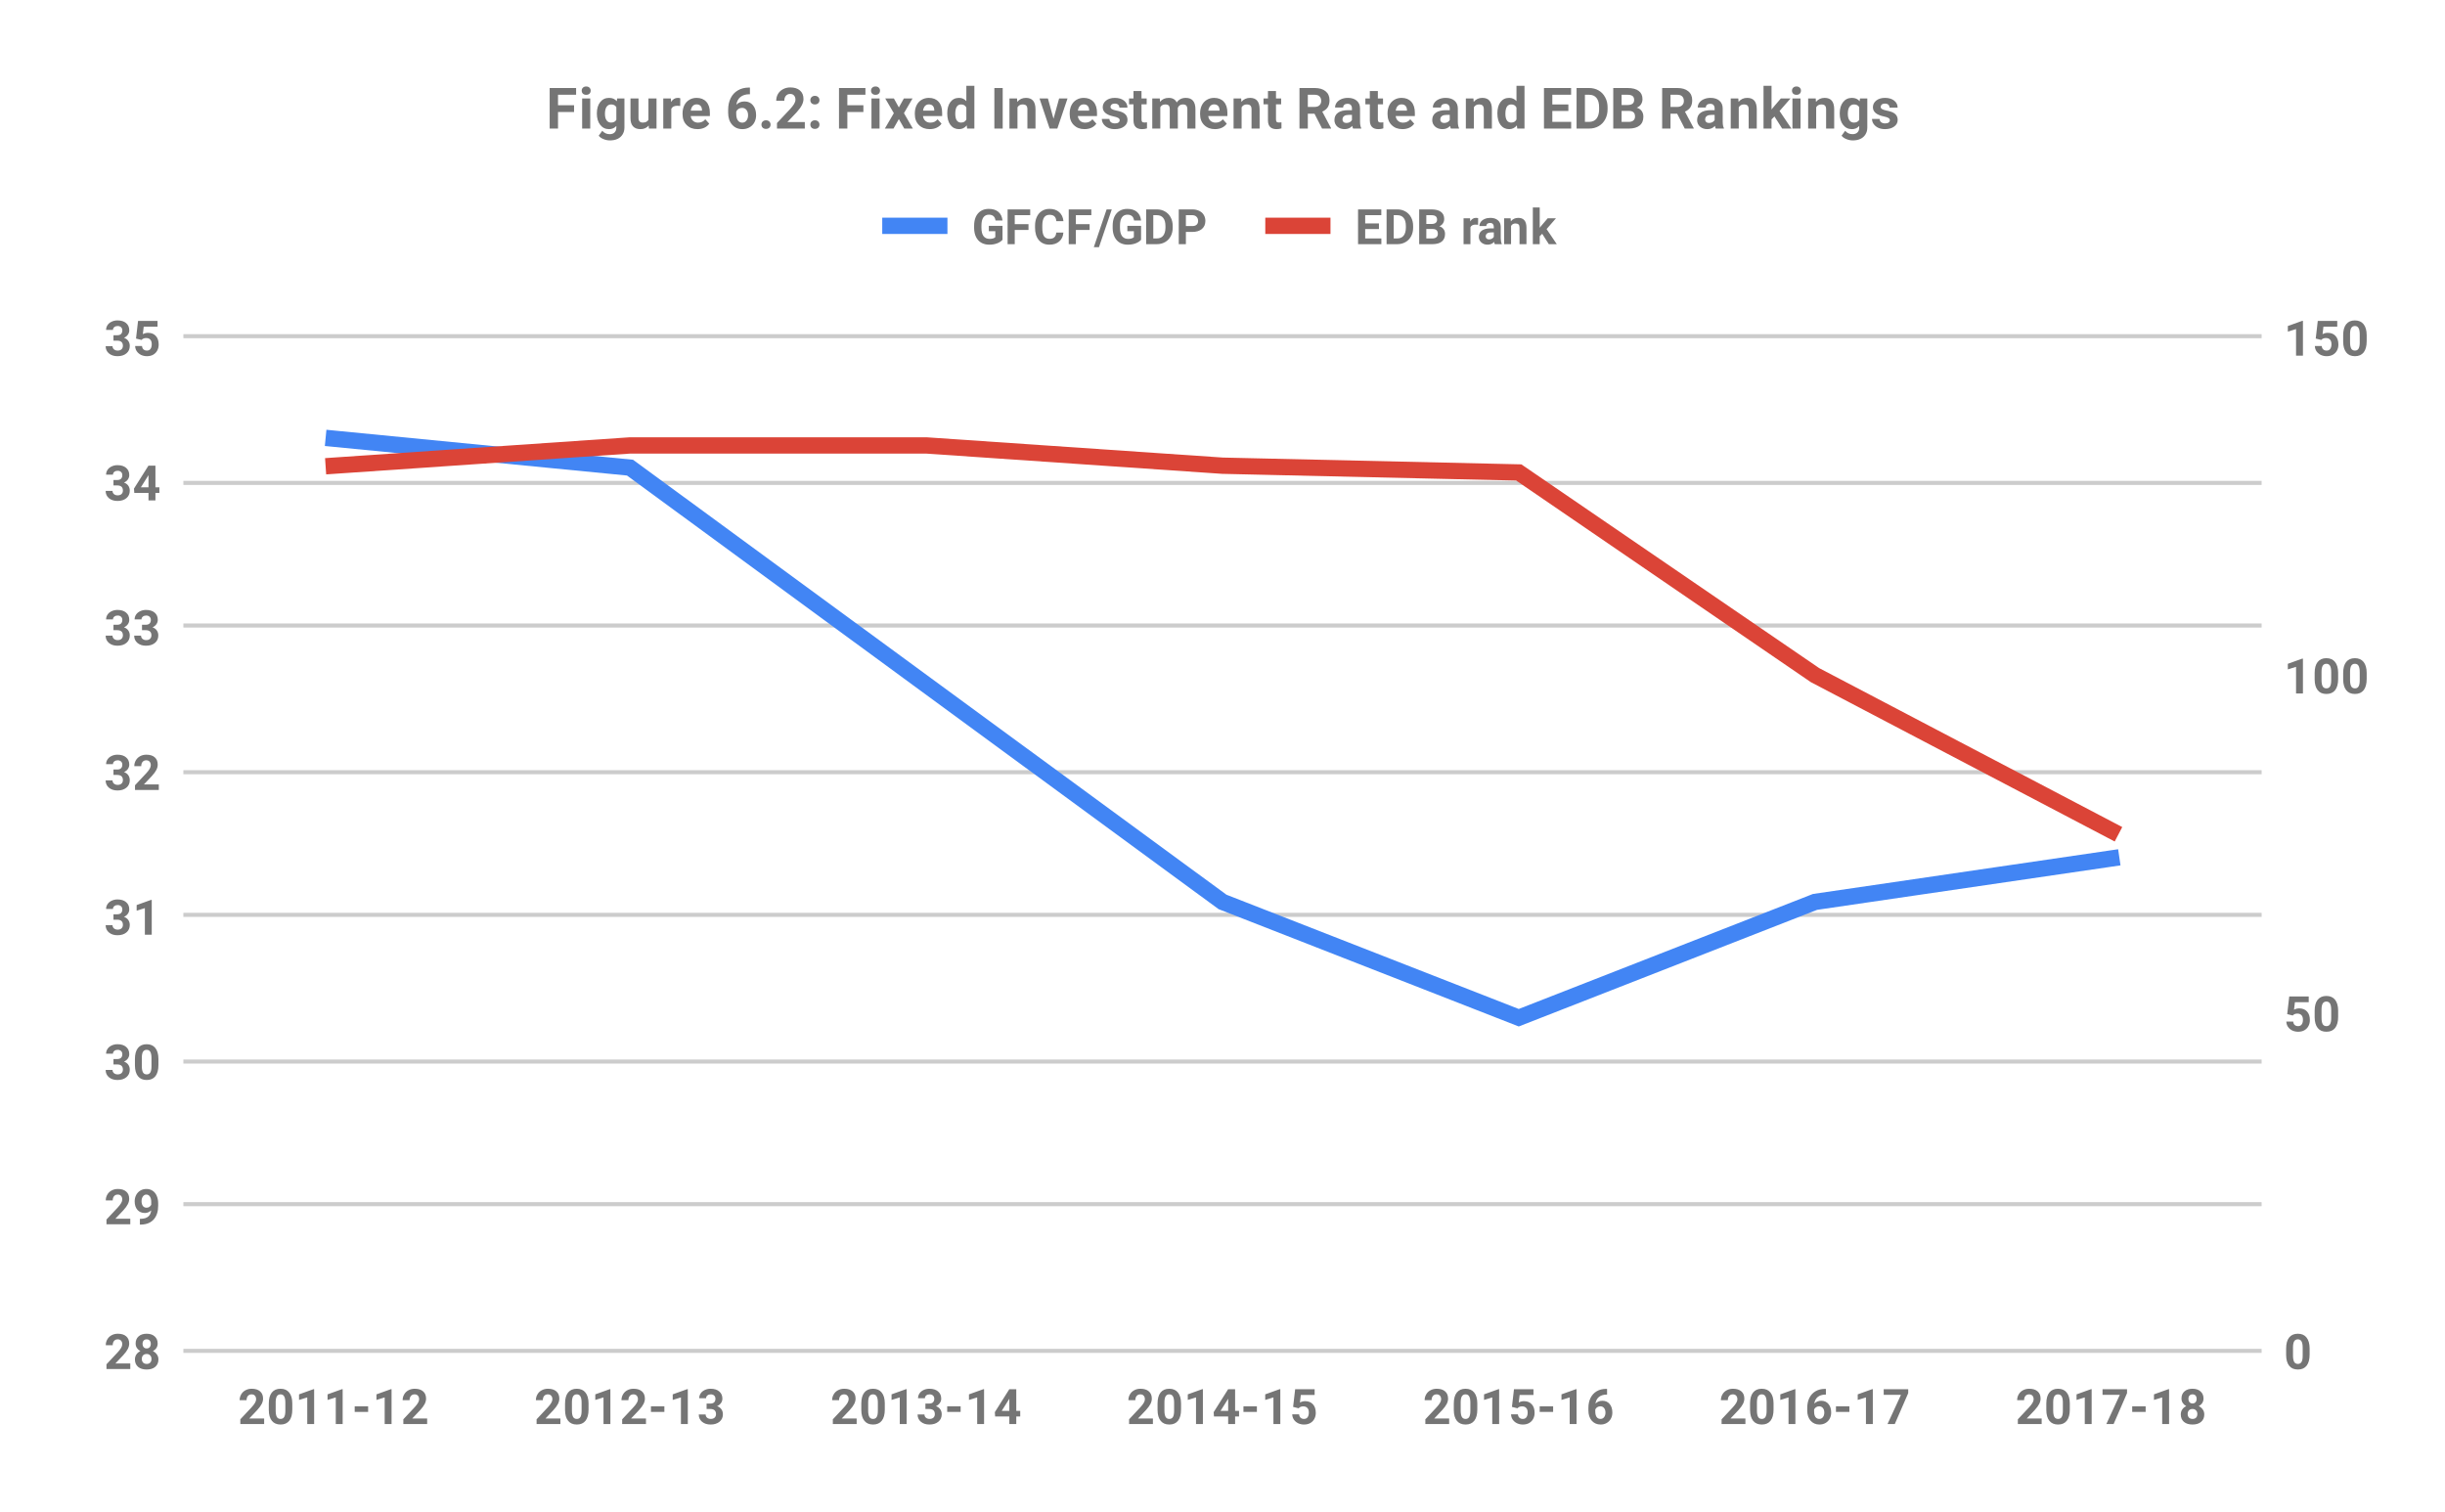 <svg version="1.1" viewBox="0.0 0.0 600.0 371.0" fill="none" stroke="none" stroke-linecap="square" stroke-miterlimit="10" width="600" height="371" xmlns:xlink="http://www.w3.org/1999/xlink" xmlns="http://www.w3.org/2000/svg"><path fill="#ffffff" d="M0 0L600.0 0L600.0 371.0L0 371.0L0 0Z" fill-rule="nonzero"/><path stroke="#cccccc" stroke-width="1.0" stroke-linecap="butt" d="M45.5 331.5L554.5 331.5" fill-rule="nonzero"/><path stroke="#cccccc" stroke-width="1.0" stroke-linecap="butt" d="M45.5 295.5L554.5 295.5" fill-rule="nonzero"/><path stroke="#cccccc" stroke-width="1.0" stroke-linecap="butt" d="M45.5 260.5L554.5 260.5" fill-rule="nonzero"/><path stroke="#cccccc" stroke-width="1.0" stroke-linecap="butt" d="M45.5 224.5L554.5 224.5" fill-rule="nonzero"/><path stroke="#cccccc" stroke-width="1.0" stroke-linecap="butt" d="M45.5 189.5L554.5 189.5" fill-rule="nonzero"/><path stroke="#cccccc" stroke-width="1.0" stroke-linecap="butt" d="M45.5 153.5L554.5 153.5" fill-rule="nonzero"/><path stroke="#cccccc" stroke-width="1.0" stroke-linecap="butt" d="M45.5 118.5L554.5 118.5" fill-rule="nonzero"/><path stroke="#cccccc" stroke-width="1.0" stroke-linecap="butt" d="M45.5 82.5L554.5 82.5" fill-rule="nonzero"/><clipPath id="id_0"><path d="M45.55 82.783L554.45 82.783L554.45 331.45L45.55 331.45L45.55 82.783Z" clip-rule="nonzero"/></clipPath><path stroke="#4285f4" stroke-width="4.0" stroke-linecap="butt" clip-path="url(#id_0)" d="M81.9 107.65L154.6 114.755L227.3 168.04L300.0 221.326L372.7 249.745L445.4 221.326L518.1 210.669" fill-rule="nonzero"/><path stroke="#db4437" stroke-width="4.0" stroke-linecap="butt" clip-path="url(#id_0)" d="M81.9 114.281L154.6 109.308L227.3 109.308L300.0 114.281L372.7 115.939L445.4 165.672L518.1 203.801" fill-rule="nonzero"/><path fill="#000000" fill-opacity="0.0" clip-path="url(#id_0)" d="M84.9 107.65C84.9 109.307 83.557 110.65 81.9 110.65C80.243 110.65 78.9 109.307 78.9 107.65C78.9 105.993 80.243 104.65 81.9 104.65C83.557 104.65 84.9 105.993 84.9 107.65Z" fill-rule="nonzero"/><path fill="#000000" fill-opacity="0.0" clip-path="url(#id_0)" d="M157.6 114.755C157.6 116.412 156.257 117.755 154.6 117.755C152.943 117.755 151.6 116.412 151.6 114.755C151.6 113.098 152.943 111.755 154.6 111.755C156.257 111.755 157.6 113.098 157.6 114.755Z" fill-rule="nonzero"/><path fill="#000000" fill-opacity="0.0" clip-path="url(#id_0)" d="M230.3 168.04C230.3 169.697 228.957 171.04 227.3 171.04C225.643 171.04 224.3 169.697 224.3 168.04C224.3 166.384 225.643 165.04 227.3 165.04C228.957 165.04 230.3 166.384 230.3 168.04Z" fill-rule="nonzero"/><path fill="#000000" fill-opacity="0.0" clip-path="url(#id_0)" d="M303.0 221.326C303.0 222.983 301.657 224.326 300.0 224.326C298.343 224.326 297.0 222.983 297.0 221.326C297.0 219.669 298.343 218.326 300.0 218.326C301.657 218.326 303.0 219.669 303.0 221.326Z" fill-rule="nonzero"/><path fill="#000000" fill-opacity="0.0" clip-path="url(#id_0)" d="M375.7 249.745C375.7 251.402 374.357 252.745 372.7 252.745C371.043 252.745 369.7 251.402 369.7 249.745C369.7 248.088 371.043 246.745 372.7 246.745C374.357 246.745 375.7 248.088 375.7 249.745Z" fill-rule="nonzero"/><path fill="#000000" fill-opacity="0.0" clip-path="url(#id_0)" d="M448.4 221.326C448.4 222.983 447.057 224.326 445.4 224.326C443.743 224.326 442.4 222.983 442.4 221.326C442.4 219.669 443.743 218.326 445.4 218.326C447.057 218.326 448.4 219.669 448.4 221.326Z" fill-rule="nonzero"/><path fill="#000000" fill-opacity="0.0" clip-path="url(#id_0)" d="M521.1 210.669C521.1 212.326 519.757 213.669 518.1 213.669C516.443 213.669 515.1 212.326 515.1 210.669C515.1 209.012 516.443 207.669 518.1 207.669C519.757 207.669 521.1 209.012 521.1 210.669Z" fill-rule="nonzero"/><path fill="#000000" fill-opacity="0.0" clip-path="url(#id_0)" d="M84.9 114.281C84.9 115.938 83.557 117.281 81.9 117.281C80.243 117.281 78.9 115.938 78.9 114.281C78.9 112.624 80.243 111.281 81.9 111.281C83.557 111.281 84.9 112.624 84.9 114.281Z" fill-rule="nonzero"/><path fill="#000000" fill-opacity="0.0" clip-path="url(#id_0)" d="M157.6 109.308C157.6 110.965 156.257 112.308 154.6 112.308C152.943 112.308 151.6 110.965 151.6 109.308C151.6 107.651 152.943 106.308 154.6 106.308C156.257 106.308 157.6 107.651 157.6 109.308Z" fill-rule="nonzero"/><path fill="#000000" fill-opacity="0.0" clip-path="url(#id_0)" d="M230.3 109.308C230.3 110.965 228.957 112.308 227.3 112.308C225.643 112.308 224.3 110.965 224.3 109.308C224.3 107.651 225.643 106.308 227.3 106.308C228.957 106.308 230.3 107.651 230.3 109.308Z" fill-rule="nonzero"/><path fill="#000000" fill-opacity="0.0" clip-path="url(#id_0)" d="M303.0 114.281C303.0 115.938 301.657 117.281 300.0 117.281C298.343 117.281 297.0 115.938 297.0 114.281C297.0 112.624 298.343 111.281 300.0 111.281C301.657 111.281 303.0 112.624 303.0 114.281Z" fill-rule="nonzero"/><path fill="#000000" fill-opacity="0.0" clip-path="url(#id_0)" d="M375.7 115.939C375.7 117.596 374.357 118.939 372.7 118.939C371.043 118.939 369.7 117.596 369.7 115.939C369.7 114.282 371.043 112.939 372.7 112.939C374.357 112.939 375.7 114.282 375.7 115.939Z" fill-rule="nonzero"/><path fill="#000000" fill-opacity="0.0" clip-path="url(#id_0)" d="M448.4 165.672C448.4 167.329 447.057 168.672 445.4 168.672C443.743 168.672 442.4 167.329 442.4 165.672C442.4 164.015 443.743 162.672 445.4 162.672C447.057 162.672 448.4 164.015 448.4 165.672Z" fill-rule="nonzero"/><path fill="#000000" fill-opacity="0.0" clip-path="url(#id_0)" d="M521.1 203.801C521.1 205.458 519.757 206.801 518.1 206.801C516.443 206.801 515.1 205.458 515.1 203.801C515.1 202.144 516.443 200.801 518.1 200.801C519.757 200.801 521.1 202.144 521.1 203.801Z" fill-rule="nonzero"/><path fill="#757575" d="M31.972 335.95L26.128 335.95L26.128 334.794L28.894 331.841Q29.456 331.231 29.722 330.762Q30.003 330.294 30.003 329.887Q30.003 329.309 29.706 328.997Q29.425 328.669 28.894 328.669Q28.316 328.669 27.988 329.059Q27.659 329.45 27.659 330.106L25.956 330.106Q25.956 329.325 26.331 328.684Q26.706 328.028 27.378 327.669Q28.066 327.294 28.925 327.294Q30.238 327.294 30.972 327.934Q31.706 328.559 31.706 329.716Q31.706 330.356 31.378 331.012Q31.05 331.669 30.253 332.544L28.316 334.591L31.972 334.591L31.972 335.95ZM38.691 329.684Q38.691 330.309 38.378 330.794Q38.066 331.262 37.519 331.559Q38.144 331.856 38.503 332.387Q38.878 332.903 38.878 333.606Q38.878 334.747 38.097 335.419Q37.331 336.075 35.987 336.075Q34.659 336.075 33.878 335.419Q33.112 334.747 33.112 333.606Q33.112 332.903 33.472 332.372Q33.831 331.841 34.456 331.559Q33.909 331.262 33.597 330.794Q33.284 330.309 33.284 329.684Q33.284 328.591 34.003 327.95Q34.737 327.294 35.987 327.294Q37.237 327.294 37.956 327.95Q38.691 328.591 38.691 329.684ZM37.175 333.481Q37.175 332.934 36.847 332.606Q36.534 332.262 35.987 332.262Q35.441 332.262 35.112 332.591Q34.8 332.919 34.8 333.481Q34.8 334.028 35.112 334.372Q35.441 334.7 36.003 334.7Q36.55 334.7 36.862 334.387Q37.175 334.059 37.175 333.481ZM37.003 329.762Q37.003 329.262 36.737 328.966Q36.472 328.669 35.987 328.669Q35.519 328.669 35.253 328.966Q34.987 329.247 34.987 329.762Q34.987 330.278 35.253 330.591Q35.519 330.903 35.987 330.903Q36.472 330.903 36.737 330.591Q37.003 330.278 37.003 329.762Z" fill-rule="nonzero"/><path fill="#757575" d="M31.972 300.426L26.128 300.426L26.128 299.27L28.894 296.317Q29.456 295.707 29.722 295.239Q30.003 294.77 30.003 294.364Q30.003 293.786 29.706 293.473Q29.425 293.145 28.894 293.145Q28.316 293.145 27.988 293.536Q27.659 293.926 27.659 294.582L25.956 294.582Q25.956 293.801 26.331 293.161Q26.706 292.504 27.378 292.145Q28.066 291.77 28.925 291.77Q30.238 291.77 30.972 292.411Q31.706 293.036 31.706 294.192Q31.706 294.832 31.378 295.489Q31.05 296.145 30.253 297.02L28.316 299.067L31.972 299.067L31.972 300.426ZM37.097 297.02Q36.425 297.661 35.55 297.661Q34.409 297.661 33.722 296.895Q33.05 296.114 33.05 294.801Q33.05 293.957 33.409 293.254Q33.784 292.551 34.441 292.161Q35.097 291.77 35.925 291.77Q36.769 291.77 37.425 292.192Q38.081 292.614 38.441 293.411Q38.8 294.207 38.816 295.223L38.816 295.848Q38.816 297.989 37.753 299.207Q36.691 300.426 34.737 300.504L34.331 300.504L34.331 299.098L34.706 299.082Q36.909 298.989 37.097 297.02ZM35.956 296.364Q36.378 296.364 36.659 296.161Q36.956 295.942 37.112 295.645L37.112 294.957Q37.112 294.098 36.784 293.629Q36.456 293.145 35.909 293.145Q35.394 293.145 35.066 293.614Q34.737 294.067 34.737 294.77Q34.737 295.473 35.05 295.926Q35.378 296.364 35.956 296.364Z" fill-rule="nonzero"/><path fill="#757575" d="M27.847 259.887L28.753 259.887Q29.394 259.887 29.706 259.574Q30.019 259.246 30.019 258.715Q30.019 258.199 29.706 257.918Q29.409 257.621 28.863 257.621Q28.378 257.621 28.05 257.887Q27.722 258.152 27.722 258.574L26.034 258.574Q26.034 257.918 26.394 257.387Q26.753 256.856 27.394 256.559Q28.05 256.246 28.831 256.246Q30.175 256.246 30.941 256.902Q31.722 257.543 31.722 258.684Q31.722 259.277 31.363 259.777Q31.003 260.262 30.425 260.512Q31.144 260.777 31.488 261.293Q31.847 261.809 31.847 262.512Q31.847 263.652 31.019 264.34Q30.191 265.027 28.831 265.027Q27.55 265.027 26.738 264.356Q25.925 263.668 25.925 262.559L27.613 262.559Q27.613 263.043 27.972 263.356Q28.347 263.652 28.863 263.652Q29.472 263.652 29.816 263.34Q30.159 263.012 30.159 262.481Q30.159 261.215 28.753 261.215L27.847 261.215L27.847 259.887ZM38.878 261.371Q38.878 263.137 38.144 264.09Q37.409 265.027 36.003 265.027Q34.597 265.027 33.862 264.106Q33.128 263.184 33.112 261.465L33.112 259.887Q33.112 258.106 33.847 257.184Q34.597 256.246 35.987 256.246Q37.378 256.246 38.112 257.168Q38.862 258.09 38.878 259.809L38.878 261.371ZM37.175 259.652Q37.175 258.59 36.878 258.106Q36.597 257.621 35.987 257.621Q35.394 257.621 35.097 258.09Q34.816 258.543 34.8 259.527L34.8 261.59Q34.8 262.637 35.081 263.152Q35.362 263.652 36.003 263.652Q36.612 263.652 36.894 263.168Q37.175 262.684 37.175 261.684L37.175 259.652Z" fill-rule="nonzero"/><path fill="#757575" d="M27.847 224.363L28.753 224.363Q29.394 224.363 29.706 224.05Q30.019 223.722 30.019 223.191Q30.019 222.675 29.706 222.394Q29.409 222.097 28.863 222.097Q28.378 222.097 28.05 222.363Q27.722 222.629 27.722 223.05L26.034 223.05Q26.034 222.394 26.394 221.863Q26.753 221.332 27.394 221.035Q28.05 220.722 28.831 220.722Q30.175 220.722 30.941 221.379Q31.722 222.019 31.722 223.16Q31.722 223.754 31.363 224.254Q31.003 224.738 30.425 224.988Q31.144 225.254 31.488 225.769Q31.847 226.285 31.847 226.988Q31.847 228.129 31.019 228.816Q30.191 229.504 28.831 229.504Q27.55 229.504 26.738 228.832Q25.925 228.144 25.925 227.035L27.613 227.035Q27.613 227.519 27.972 227.832Q28.347 228.129 28.863 228.129Q29.472 228.129 29.816 227.816Q30.159 227.488 30.159 226.957Q30.159 225.691 28.753 225.691L27.847 225.691L27.847 224.363ZM37.237 229.379L35.55 229.379L35.55 222.847L33.534 223.472L33.534 222.097L37.066 220.832L37.237 220.832L37.237 229.379Z" fill-rule="nonzero"/><path fill="#757575" d="M27.847 188.839L28.753 188.839Q29.394 188.839 29.706 188.527Q30.019 188.199 30.019 187.667Q30.019 187.152 29.706 186.87Q29.409 186.574 28.863 186.574Q28.378 186.574 28.05 186.839Q27.722 187.105 27.722 187.527L26.034 187.527Q26.034 186.87 26.394 186.339Q26.753 185.808 27.394 185.511Q28.05 185.199 28.831 185.199Q30.175 185.199 30.941 185.855Q31.722 186.495 31.722 187.636Q31.722 188.23 31.363 188.73Q31.003 189.214 30.425 189.464Q31.144 189.73 31.488 190.245Q31.847 190.761 31.847 191.464Q31.847 192.605 31.019 193.292Q30.191 193.98 28.831 193.98Q27.55 193.98 26.738 193.308Q25.925 192.62 25.925 191.511L27.613 191.511Q27.613 191.995 27.972 192.308Q28.347 192.605 28.863 192.605Q29.472 192.605 29.816 192.292Q30.159 191.964 30.159 191.433Q30.159 190.167 28.753 190.167L27.847 190.167L27.847 188.839ZM38.972 193.855L33.128 193.855L33.128 192.699L35.894 189.745Q36.456 189.136 36.722 188.667Q37.003 188.199 37.003 187.792Q37.003 187.214 36.706 186.902Q36.425 186.574 35.894 186.574Q35.316 186.574 34.987 186.964Q34.659 187.355 34.659 188.011L32.956 188.011Q32.956 187.23 33.331 186.589Q33.706 185.933 34.378 185.574Q35.066 185.199 35.925 185.199Q37.237 185.199 37.972 185.839Q38.706 186.464 38.706 187.62Q38.706 188.261 38.378 188.917Q38.05 189.574 37.253 190.449L35.316 192.495L38.972 192.495L38.972 193.855Z" fill-rule="nonzero"/><path fill="#757575" d="M27.847 153.315L28.753 153.315Q29.394 153.315 29.706 153.003Q30.019 152.675 30.019 152.143Q30.019 151.628 29.706 151.347Q29.409 151.05 28.863 151.05Q28.378 151.05 28.05 151.315Q27.722 151.581 27.722 152.003L26.034 152.003Q26.034 151.347 26.394 150.815Q26.753 150.284 27.394 149.987Q28.05 149.675 28.831 149.675Q30.175 149.675 30.941 150.331Q31.722 150.972 31.722 152.112Q31.722 152.706 31.363 153.206Q31.003 153.69 30.425 153.94Q31.144 154.206 31.488 154.722Q31.847 155.237 31.847 155.94Q31.847 157.081 31.019 157.768Q30.191 158.456 28.831 158.456Q27.55 158.456 26.738 157.784Q25.925 157.097 25.925 155.987L27.613 155.987Q27.613 156.472 27.972 156.784Q28.347 157.081 28.863 157.081Q29.472 157.081 29.816 156.768Q30.159 156.44 30.159 155.909Q30.159 154.643 28.753 154.643L27.847 154.643L27.847 153.315ZM34.847 153.315L35.753 153.315Q36.394 153.315 36.706 153.003Q37.019 152.675 37.019 152.143Q37.019 151.628 36.706 151.347Q36.409 151.05 35.862 151.05Q35.378 151.05 35.05 151.315Q34.722 151.581 34.722 152.003L33.034 152.003Q33.034 151.347 33.394 150.815Q33.753 150.284 34.394 149.987Q35.05 149.675 35.831 149.675Q37.175 149.675 37.941 150.331Q38.722 150.972 38.722 152.112Q38.722 152.706 38.362 153.206Q38.003 153.69 37.425 153.94Q38.144 154.206 38.487 154.722Q38.847 155.237 38.847 155.94Q38.847 157.081 38.019 157.768Q37.191 158.456 35.831 158.456Q34.55 158.456 33.737 157.784Q32.925 157.097 32.925 155.987L34.612 155.987Q34.612 156.472 34.972 156.784Q35.347 157.081 35.862 157.081Q36.472 157.081 36.816 156.768Q37.159 156.44 37.159 155.909Q37.159 154.643 35.753 154.643L34.847 154.643L34.847 153.315Z" fill-rule="nonzero"/><path fill="#757575" d="M27.847 117.792L28.753 117.792Q29.394 117.792 29.706 117.479Q30.019 117.151 30.019 116.62Q30.019 116.104 29.706 115.823Q29.409 115.526 28.863 115.526Q28.378 115.526 28.05 115.792Q27.722 116.057 27.722 116.479L26.034 116.479Q26.034 115.823 26.394 115.292Q26.753 114.76 27.394 114.463Q28.05 114.151 28.831 114.151Q30.175 114.151 30.941 114.807Q31.722 115.448 31.722 116.588Q31.722 117.182 31.363 117.682Q31.003 118.167 30.425 118.417Q31.144 118.682 31.488 119.198Q31.847 119.713 31.847 120.417Q31.847 121.557 31.019 122.245Q30.191 122.932 28.831 122.932Q27.55 122.932 26.738 122.26Q25.925 121.573 25.925 120.463L27.613 120.463Q27.613 120.948 27.972 121.26Q28.347 121.557 28.863 121.557Q29.472 121.557 29.816 121.245Q30.159 120.917 30.159 120.385Q30.159 119.12 28.753 119.12L27.847 119.12L27.847 117.792ZM38.144 119.588L39.112 119.588L39.112 120.963L38.144 120.963L38.144 122.807L36.441 122.807L36.441 120.963L32.956 120.963L32.878 119.901L36.425 114.276L38.144 114.276L38.144 119.588ZM34.566 119.588L36.441 119.588L36.441 116.588L36.331 116.776L34.566 119.588Z" fill-rule="nonzero"/><path fill="#757575" d="M27.847 82.268L28.753 82.268Q29.394 82.268 29.706 81.955Q30.019 81.627 30.019 81.096Q30.019 80.58 29.706 80.299Q29.409 80.002 28.863 80.002Q28.378 80.002 28.05 80.268Q27.722 80.533 27.722 80.955L26.034 80.955Q26.034 80.299 26.394 79.768Q26.753 79.236 27.394 78.94Q28.05 78.627 28.831 78.627Q30.175 78.627 30.941 79.283Q31.722 79.924 31.722 81.065Q31.722 81.658 31.363 82.158Q31.003 82.643 30.425 82.893Q31.144 83.158 31.488 83.674Q31.847 84.19 31.847 84.893Q31.847 86.033 31.019 86.721Q30.191 87.408 28.831 87.408Q27.55 87.408 26.738 86.736Q25.925 86.049 25.925 84.94L27.613 84.94Q27.613 85.424 27.972 85.736Q28.347 86.033 28.863 86.033Q29.472 86.033 29.816 85.721Q30.159 85.393 30.159 84.861Q30.159 83.596 28.753 83.596L27.847 83.596L27.847 82.268ZM33.378 83.08L33.878 78.752L38.659 78.752L38.659 80.158L35.269 80.158L35.05 82.002Q35.659 81.674 36.331 81.674Q37.55 81.674 38.237 82.44Q38.941 83.19 38.941 84.549Q38.941 85.377 38.581 86.033Q38.237 86.674 37.581 87.049Q36.941 87.408 36.05 87.408Q35.284 87.408 34.612 87.096Q33.956 86.768 33.566 86.205Q33.191 85.643 33.159 84.908L34.847 84.908Q34.894 85.44 35.206 85.736Q35.534 86.033 36.05 86.033Q36.628 86.033 36.925 85.627Q37.237 85.205 37.237 84.455Q37.237 83.721 36.878 83.346Q36.534 82.955 35.878 82.955Q35.269 82.955 34.894 83.268L34.737 83.424L33.378 83.08Z" fill-rule="nonzero"/><path fill="#757575" d="M566.778 332.419Q566.778 334.184 566.044 335.137Q565.309 336.075 563.903 336.075Q562.497 336.075 561.763 335.153Q561.028 334.231 561.013 332.512L561.013 330.934Q561.013 329.153 561.747 328.231Q562.497 327.294 563.888 327.294Q565.278 327.294 566.013 328.216Q566.763 329.137 566.778 330.856L566.778 332.419ZM565.075 330.7Q565.075 329.637 564.778 329.153Q564.497 328.669 563.888 328.669Q563.294 328.669 562.997 329.137Q562.716 329.591 562.7 330.575L562.7 332.637Q562.7 333.684 562.981 334.2Q563.263 334.7 563.903 334.7Q564.513 334.7 564.794 334.216Q565.075 333.731 565.075 332.731L565.075 330.7Z" fill-rule="nonzero"/><path fill="#757575" d="M561.278 248.858L561.778 244.53L566.559 244.53L566.559 245.936L563.169 245.936L562.95 247.78Q563.559 247.452 564.231 247.452Q565.45 247.452 566.138 248.217Q566.841 248.967 566.841 250.327Q566.841 251.155 566.481 251.811Q566.138 252.452 565.481 252.827Q564.841 253.186 563.95 253.186Q563.184 253.186 562.513 252.874Q561.856 252.545 561.466 251.983Q561.091 251.42 561.059 250.686L562.747 250.686Q562.794 251.217 563.106 251.514Q563.434 251.811 563.95 251.811Q564.528 251.811 564.825 251.405Q565.138 250.983 565.138 250.233Q565.138 249.499 564.778 249.124Q564.434 248.733 563.778 248.733Q563.169 248.733 562.794 249.045L562.638 249.202L561.278 248.858ZM573.778 249.53Q573.778 251.295 573.044 252.249Q572.309 253.186 570.903 253.186Q569.497 253.186 568.763 252.264Q568.028 251.342 568.013 249.624L568.013 248.045Q568.013 246.264 568.747 245.342Q569.497 244.405 570.888 244.405Q572.278 244.405 573.013 245.327Q573.763 246.249 573.778 247.967L573.778 249.53ZM572.075 247.811Q572.075 246.749 571.778 246.264Q571.497 245.78 570.888 245.78Q570.294 245.78 569.997 246.249Q569.716 246.702 569.7 247.686L569.7 249.749Q569.7 250.795 569.981 251.311Q570.263 251.811 570.903 251.811Q571.513 251.811 571.794 251.327Q572.075 250.842 572.075 249.842L572.075 247.811Z" fill-rule="nonzero"/><path fill="#757575" d="M565.138 170.172L563.45 170.172L563.45 163.641L561.434 164.266L561.434 162.891L564.966 161.625L565.138 161.625L565.138 170.172ZM573.778 166.641Q573.778 168.407 573.044 169.36Q572.309 170.297 570.903 170.297Q569.497 170.297 568.763 169.375Q568.028 168.453 568.013 166.735L568.013 165.157Q568.013 163.375 568.747 162.453Q569.497 161.516 570.888 161.516Q572.278 161.516 573.013 162.438Q573.763 163.36 573.778 165.078L573.778 166.641ZM572.075 164.922Q572.075 163.86 571.778 163.375Q571.497 162.891 570.888 162.891Q570.294 162.891 569.997 163.36Q569.716 163.813 569.7 164.797L569.7 166.86Q569.7 167.907 569.981 168.422Q570.263 168.922 570.903 168.922Q571.513 168.922 571.794 168.438Q572.075 167.953 572.075 166.953L572.075 164.922ZM580.778 166.641Q580.778 168.407 580.044 169.36Q579.309 170.297 577.903 170.297Q576.497 170.297 575.763 169.375Q575.028 168.453 575.013 166.735L575.013 165.157Q575.013 163.375 575.747 162.453Q576.497 161.516 577.888 161.516Q579.278 161.516 580.013 162.438Q580.763 163.36 580.778 165.078L580.778 166.641ZM579.075 164.922Q579.075 163.86 578.778 163.375Q578.497 162.891 577.888 162.891Q577.294 162.891 576.997 163.36Q576.716 163.813 576.7 164.797L576.7 166.86Q576.7 167.907 576.981 168.422Q577.263 168.922 577.903 168.922Q578.513 168.922 578.794 168.438Q579.075 167.953 579.075 166.953L579.075 164.922Z" fill-rule="nonzero"/><path fill="#757575" d="M565.138 87.283L563.45 87.283L563.45 80.752L561.434 81.377L561.434 80.002L564.966 78.736L565.138 78.736L565.138 87.283ZM568.278 83.08L568.778 78.752L573.559 78.752L573.559 80.158L570.169 80.158L569.95 82.002Q570.559 81.674 571.231 81.674Q572.45 81.674 573.138 82.44Q573.841 83.19 573.841 84.549Q573.841 85.377 573.481 86.033Q573.138 86.674 572.481 87.049Q571.841 87.408 570.95 87.408Q570.184 87.408 569.513 87.096Q568.856 86.768 568.466 86.205Q568.091 85.643 568.059 84.908L569.747 84.908Q569.794 85.44 570.106 85.736Q570.434 86.033 570.95 86.033Q571.528 86.033 571.825 85.627Q572.138 85.205 572.138 84.455Q572.138 83.721 571.778 83.346Q571.434 82.955 570.778 82.955Q570.169 82.955 569.794 83.268L569.638 83.424L568.278 83.08ZM580.778 83.752Q580.778 85.518 580.044 86.471Q579.309 87.408 577.903 87.408Q576.497 87.408 575.763 86.486Q575.028 85.565 575.013 83.846L575.013 82.268Q575.013 80.486 575.747 79.565Q576.497 78.627 577.888 78.627Q579.278 78.627 580.013 79.549Q580.763 80.471 580.778 82.19L580.778 83.752ZM579.075 82.033Q579.075 80.971 578.778 80.486Q578.497 80.002 577.888 80.002Q577.294 80.002 576.997 80.471Q576.716 80.924 576.7 81.908L576.7 83.971Q576.7 85.018 576.981 85.533Q577.263 86.033 577.903 86.033Q578.513 86.033 578.794 85.549Q579.075 85.065 579.075 84.065L579.075 82.033Z" fill-rule="nonzero"/><path fill="#757575" d="M64.822 349.45L58.978 349.45L58.978 348.294L61.744 345.341Q62.306 344.731 62.572 344.262Q62.853 343.794 62.853 343.387Q62.853 342.809 62.556 342.497Q62.275 342.169 61.744 342.169Q61.166 342.169 60.837 342.559Q60.509 342.95 60.509 343.606L58.806 343.606Q58.806 342.825 59.181 342.184Q59.556 341.528 60.228 341.169Q60.916 340.794 61.775 340.794Q63.087 340.794 63.822 341.434Q64.556 342.059 64.556 343.216Q64.556 343.856 64.228 344.512Q63.9 345.169 63.103 346.044L61.166 348.091L64.822 348.091L64.822 349.45ZM71.728 345.919Q71.728 347.684 70.994 348.637Q70.259 349.575 68.853 349.575Q67.447 349.575 66.713 348.653Q65.978 347.731 65.963 346.012L65.963 344.434Q65.963 342.653 66.697 341.731Q67.447 340.794 68.838 340.794Q70.228 340.794 70.963 341.716Q71.713 342.637 71.728 344.356L71.728 345.919ZM70.025 344.2Q70.025 343.137 69.728 342.653Q69.447 342.169 68.838 342.169Q68.244 342.169 67.947 342.637Q67.666 343.091 67.65 344.075L67.65 346.137Q67.65 347.184 67.931 347.7Q68.213 348.2 68.853 348.2Q69.463 348.2 69.744 347.716Q70.025 347.231 70.025 346.231L70.025 344.2ZM77.088 349.45L75.4 349.45L75.4 342.919L73.384 343.544L73.384 342.169L76.916 340.903L77.088 340.903L77.088 349.45ZM84.088 349.45L82.4 349.45L82.4 342.919L80.384 343.544L80.384 342.169L83.916 340.903L84.088 340.903L84.088 349.45ZM90.338 346.481L87.041 346.481L87.041 345.106L90.338 345.106L90.338 346.481ZM96.088 349.45L94.4 349.45L94.4 342.919L92.384 343.544L92.384 342.169L95.916 340.903L96.088 340.903L96.088 349.45ZM104.822 349.45L98.978 349.45L98.978 348.294L101.744 345.341Q102.306 344.731 102.572 344.262Q102.853 343.794 102.853 343.387Q102.853 342.809 102.556 342.497Q102.275 342.169 101.744 342.169Q101.166 342.169 100.838 342.559Q100.509 342.95 100.509 343.606L98.806 343.606Q98.806 342.825 99.181 342.184Q99.556 341.528 100.228 341.169Q100.916 340.794 101.775 340.794Q103.088 340.794 103.822 341.434Q104.556 342.059 104.556 343.216Q104.556 343.856 104.228 344.512Q103.9 345.169 103.103 346.044L101.166 348.091L104.822 348.091L104.822 349.45Z" fill-rule="nonzero"/><path fill="#757575" d="M137.522 349.45L131.678 349.45L131.678 348.294L134.444 345.341Q135.006 344.731 135.272 344.262Q135.553 343.794 135.553 343.387Q135.553 342.809 135.256 342.497Q134.975 342.169 134.444 342.169Q133.866 342.169 133.537 342.559Q133.209 342.95 133.209 343.606L131.506 343.606Q131.506 342.825 131.881 342.184Q132.256 341.528 132.928 341.169Q133.616 340.794 134.475 340.794Q135.787 340.794 136.522 341.434Q137.256 342.059 137.256 343.216Q137.256 343.856 136.928 344.512Q136.6 345.169 135.803 346.044L133.866 348.091L137.522 348.091L137.522 349.45ZM144.428 345.919Q144.428 347.684 143.694 348.637Q142.959 349.575 141.553 349.575Q140.147 349.575 139.412 348.653Q138.678 347.731 138.662 346.012L138.662 344.434Q138.662 342.653 139.397 341.731Q140.147 340.794 141.537 340.794Q142.928 340.794 143.662 341.716Q144.412 342.637 144.428 344.356L144.428 345.919ZM142.725 344.2Q142.725 343.137 142.428 342.653Q142.147 342.169 141.537 342.169Q140.944 342.169 140.647 342.637Q140.366 343.091 140.35 344.075L140.35 346.137Q140.35 347.184 140.631 347.7Q140.912 348.2 141.553 348.2Q142.162 348.2 142.444 347.716Q142.725 347.231 142.725 346.231L142.725 344.2ZM149.787 349.45L148.1 349.45L148.1 342.919L146.084 343.544L146.084 342.169L149.616 340.903L149.787 340.903L149.787 349.45ZM158.522 349.45L152.678 349.45L152.678 348.294L155.444 345.341Q156.006 344.731 156.272 344.262Q156.553 343.794 156.553 343.387Q156.553 342.809 156.256 342.497Q155.975 342.169 155.444 342.169Q154.866 342.169 154.537 342.559Q154.209 342.95 154.209 343.606L152.506 343.606Q152.506 342.825 152.881 342.184Q153.256 341.528 153.928 341.169Q154.616 340.794 155.475 340.794Q156.787 340.794 157.522 341.434Q158.256 342.059 158.256 343.216Q158.256 343.856 157.928 344.512Q157.6 345.169 156.803 346.044L154.866 348.091L158.522 348.091L158.522 349.45ZM163.037 346.481L159.741 346.481L159.741 345.106L163.037 345.106L163.037 346.481ZM168.787 349.45L167.1 349.45L167.1 342.919L165.084 343.544L165.084 342.169L168.616 340.903L168.787 340.903L168.787 349.45ZM173.397 344.434L174.303 344.434Q174.944 344.434 175.256 344.122Q175.569 343.794 175.569 343.262Q175.569 342.747 175.256 342.466Q174.959 342.169 174.412 342.169Q173.928 342.169 173.6 342.434Q173.272 342.7 173.272 343.122L171.584 343.122Q171.584 342.466 171.944 341.934Q172.303 341.403 172.944 341.106Q173.6 340.794 174.381 340.794Q175.725 340.794 176.491 341.45Q177.272 342.091 177.272 343.231Q177.272 343.825 176.912 344.325Q176.553 344.809 175.975 345.059Q176.694 345.325 177.037 345.841Q177.397 346.356 177.397 347.059Q177.397 348.2 176.569 348.887Q175.741 349.575 174.381 349.575Q173.1 349.575 172.287 348.903Q171.475 348.216 171.475 347.106L173.162 347.106Q173.162 347.591 173.522 347.903Q173.897 348.2 174.412 348.2Q175.022 348.2 175.366 347.887Q175.709 347.559 175.709 347.028Q175.709 345.762 174.303 345.762L173.397 345.762L173.397 344.434Z" fill-rule="nonzero"/><path fill="#757575" d="M210.222 349.45L204.378 349.45L204.378 348.294L207.144 345.341Q207.706 344.731 207.972 344.262Q208.253 343.794 208.253 343.387Q208.253 342.809 207.956 342.497Q207.675 342.169 207.144 342.169Q206.566 342.169 206.238 342.559Q205.909 342.95 205.909 343.606L204.206 343.606Q204.206 342.825 204.581 342.184Q204.956 341.528 205.628 341.169Q206.316 340.794 207.175 340.794Q208.488 340.794 209.222 341.434Q209.956 342.059 209.956 343.216Q209.956 343.856 209.628 344.512Q209.3 345.169 208.503 346.044L206.566 348.091L210.222 348.091L210.222 349.45ZM217.128 345.919Q217.128 347.684 216.394 348.637Q215.659 349.575 214.253 349.575Q212.847 349.575 212.113 348.653Q211.378 347.731 211.363 346.012L211.363 344.434Q211.363 342.653 212.097 341.731Q212.847 340.794 214.238 340.794Q215.628 340.794 216.363 341.716Q217.113 342.637 217.128 344.356L217.128 345.919ZM215.425 344.2Q215.425 343.137 215.128 342.653Q214.847 342.169 214.238 342.169Q213.644 342.169 213.347 342.637Q213.066 343.091 213.05 344.075L213.05 346.137Q213.05 347.184 213.331 347.7Q213.613 348.2 214.253 348.2Q214.863 348.2 215.144 347.716Q215.425 347.231 215.425 346.231L215.425 344.2ZM222.488 349.45L220.8 349.45L220.8 342.919L218.784 343.544L218.784 342.169L222.316 340.903L222.488 340.903L222.488 349.45ZM227.097 344.434L228.003 344.434Q228.644 344.434 228.956 344.122Q229.269 343.794 229.269 343.262Q229.269 342.747 228.956 342.466Q228.659 342.169 228.113 342.169Q227.628 342.169 227.3 342.434Q226.972 342.7 226.972 343.122L225.284 343.122Q225.284 342.466 225.644 341.934Q226.003 341.403 226.644 341.106Q227.3 340.794 228.081 340.794Q229.425 340.794 230.191 341.45Q230.972 342.091 230.972 343.231Q230.972 343.825 230.613 344.325Q230.253 344.809 229.675 345.059Q230.394 345.325 230.738 345.841Q231.097 346.356 231.097 347.059Q231.097 348.2 230.269 348.887Q229.441 349.575 228.081 349.575Q226.8 349.575 225.988 348.903Q225.175 348.216 225.175 347.106L226.863 347.106Q226.863 347.591 227.222 347.903Q227.597 348.2 228.113 348.2Q228.722 348.2 229.066 347.887Q229.409 347.559 229.409 347.028Q229.409 345.762 228.003 345.762L227.097 345.762L227.097 344.434ZM235.738 346.481L232.441 346.481L232.441 345.106L235.738 345.106L235.738 346.481ZM241.488 349.45L239.8 349.45L239.8 342.919L237.784 343.544L237.784 342.169L241.316 340.903L241.488 340.903L241.488 349.45ZM249.394 346.231L250.363 346.231L250.363 347.606L249.394 347.606L249.394 349.45L247.691 349.45L247.691 347.606L244.206 347.606L244.128 346.544L247.675 340.919L249.394 340.919L249.394 346.231ZM245.816 346.231L247.691 346.231L247.691 343.231L247.581 343.419L245.816 346.231Z" fill-rule="nonzero"/><path fill="#757575" d="M282.922 349.45L277.078 349.45L277.078 348.294L279.844 345.341Q280.406 344.731 280.672 344.262Q280.953 343.794 280.953 343.387Q280.953 342.809 280.656 342.497Q280.375 342.169 279.844 342.169Q279.266 342.169 278.938 342.559Q278.609 342.95 278.609 343.606L276.906 343.606Q276.906 342.825 277.281 342.184Q277.656 341.528 278.328 341.169Q279.016 340.794 279.875 340.794Q281.188 340.794 281.922 341.434Q282.656 342.059 282.656 343.216Q282.656 343.856 282.328 344.512Q282.0 345.169 281.203 346.044L279.266 348.091L282.922 348.091L282.922 349.45ZM289.828 345.919Q289.828 347.684 289.094 348.637Q288.359 349.575 286.953 349.575Q285.547 349.575 284.812 348.653Q284.078 347.731 284.062 346.012L284.062 344.434Q284.062 342.653 284.797 341.731Q285.547 340.794 286.938 340.794Q288.328 340.794 289.062 341.716Q289.812 342.637 289.828 344.356L289.828 345.919ZM288.125 344.2Q288.125 343.137 287.828 342.653Q287.547 342.169 286.938 342.169Q286.344 342.169 286.047 342.637Q285.766 343.091 285.75 344.075L285.75 346.137Q285.75 347.184 286.031 347.7Q286.312 348.2 286.953 348.2Q287.562 348.2 287.844 347.716Q288.125 347.231 288.125 346.231L288.125 344.2ZM295.188 349.45L293.5 349.45L293.5 342.919L291.484 343.544L291.484 342.169L295.016 340.903L295.188 340.903L295.188 349.45ZM303.094 346.231L304.062 346.231L304.062 347.606L303.094 347.606L303.094 349.45L301.391 349.45L301.391 347.606L297.906 347.606L297.828 346.544L301.375 340.919L303.094 340.919L303.094 346.231ZM299.516 346.231L301.391 346.231L301.391 343.231L301.281 343.419L299.516 346.231ZM308.438 346.481L305.141 346.481L305.141 345.106L308.438 345.106L308.438 346.481ZM314.188 349.45L312.5 349.45L312.5 342.919L310.484 343.544L310.484 342.169L314.016 340.903L314.188 340.903L314.188 349.45ZM317.328 345.247L317.828 340.919L322.609 340.919L322.609 342.325L319.219 342.325L319.0 344.169Q319.609 343.841 320.281 343.841Q321.5 343.841 322.188 344.606Q322.891 345.356 322.891 346.716Q322.891 347.544 322.531 348.2Q322.188 348.841 321.531 349.216Q320.891 349.575 320.0 349.575Q319.234 349.575 318.562 349.262Q317.906 348.934 317.516 348.372Q317.141 347.809 317.109 347.075L318.797 347.075Q318.844 347.606 319.156 347.903Q319.484 348.2 320.0 348.2Q320.578 348.2 320.875 347.794Q321.188 347.372 321.188 346.622Q321.188 345.887 320.828 345.512Q320.484 345.122 319.828 345.122Q319.219 345.122 318.844 345.434L318.688 345.591L317.328 345.247Z" fill-rule="nonzero"/><path fill="#757575" d="M355.622 349.45L349.778 349.45L349.778 348.294L352.544 345.341Q353.106 344.731 353.372 344.262Q353.653 343.794 353.653 343.387Q353.653 342.809 353.356 342.497Q353.075 342.169 352.544 342.169Q351.966 342.169 351.637 342.559Q351.309 342.95 351.309 343.606L349.606 343.606Q349.606 342.825 349.981 342.184Q350.356 341.528 351.028 341.169Q351.716 340.794 352.575 340.794Q353.887 340.794 354.622 341.434Q355.356 342.059 355.356 343.216Q355.356 343.856 355.028 344.512Q354.7 345.169 353.903 346.044L351.966 348.091L355.622 348.091L355.622 349.45ZM362.528 345.919Q362.528 347.684 361.794 348.637Q361.059 349.575 359.653 349.575Q358.247 349.575 357.512 348.653Q356.778 347.731 356.762 346.012L356.762 344.434Q356.762 342.653 357.497 341.731Q358.247 340.794 359.637 340.794Q361.028 340.794 361.762 341.716Q362.512 342.637 362.528 344.356L362.528 345.919ZM360.825 344.2Q360.825 343.137 360.528 342.653Q360.247 342.169 359.637 342.169Q359.044 342.169 358.747 342.637Q358.466 343.091 358.45 344.075L358.45 346.137Q358.45 347.184 358.731 347.7Q359.012 348.2 359.653 348.2Q360.262 348.2 360.544 347.716Q360.825 347.231 360.825 346.231L360.825 344.2ZM367.887 349.45L366.2 349.45L366.2 342.919L364.184 343.544L364.184 342.169L367.716 340.903L367.887 340.903L367.887 349.45ZM371.028 345.247L371.528 340.919L376.309 340.919L376.309 342.325L372.919 342.325L372.7 344.169Q373.309 343.841 373.981 343.841Q375.2 343.841 375.887 344.606Q376.591 345.356 376.591 346.716Q376.591 347.544 376.231 348.2Q375.887 348.841 375.231 349.216Q374.591 349.575 373.7 349.575Q372.934 349.575 372.262 349.262Q371.606 348.934 371.216 348.372Q370.841 347.809 370.809 347.075L372.497 347.075Q372.544 347.606 372.856 347.903Q373.184 348.2 373.7 348.2Q374.278 348.2 374.575 347.794Q374.887 347.372 374.887 346.622Q374.887 345.887 374.528 345.512Q374.184 345.122 373.528 345.122Q372.919 345.122 372.544 345.434L372.387 345.591L371.028 345.247ZM381.137 346.481L377.841 346.481L377.841 345.106L381.137 345.106L381.137 346.481ZM386.887 349.45L385.2 349.45L385.2 342.919L383.184 343.544L383.184 342.169L386.716 340.903L386.887 340.903L386.887 349.45ZM394.372 340.825L394.372 342.231L394.216 342.231Q393.059 342.247 392.356 342.825Q391.669 343.403 391.528 344.434Q392.2 343.747 393.231 343.747Q394.356 343.747 395.012 344.544Q395.669 345.341 395.669 346.637Q395.669 347.466 395.309 348.137Q394.95 348.809 394.278 349.2Q393.622 349.575 392.794 349.575Q391.45 349.575 390.622 348.637Q389.794 347.684 389.794 346.122L389.794 345.512Q389.794 344.122 390.309 343.059Q390.841 341.997 391.809 341.419Q392.794 340.841 394.091 340.825L394.372 340.825ZM392.716 345.106Q392.309 345.106 391.966 345.325Q391.637 345.528 391.481 345.887L391.481 346.403Q391.481 347.247 391.809 347.731Q392.153 348.2 392.762 348.2Q393.309 348.2 393.637 347.778Q393.981 347.341 393.981 346.653Q393.981 345.95 393.637 345.528Q393.294 345.106 392.716 345.106Z" fill-rule="nonzero"/><path fill="#757575" d="M428.322 349.45L422.478 349.45L422.478 348.294L425.244 345.341Q425.806 344.731 426.072 344.262Q426.353 343.794 426.353 343.387Q426.353 342.809 426.056 342.497Q425.775 342.169 425.244 342.169Q424.666 342.169 424.337 342.559Q424.009 342.95 424.009 343.606L422.306 343.606Q422.306 342.825 422.681 342.184Q423.056 341.528 423.728 341.169Q424.416 340.794 425.275 340.794Q426.587 340.794 427.322 341.434Q428.056 342.059 428.056 343.216Q428.056 343.856 427.728 344.512Q427.4 345.169 426.603 346.044L424.666 348.091L428.322 348.091L428.322 349.45ZM435.228 345.919Q435.228 347.684 434.494 348.637Q433.759 349.575 432.353 349.575Q430.947 349.575 430.212 348.653Q429.478 347.731 429.462 346.012L429.462 344.434Q429.462 342.653 430.197 341.731Q430.947 340.794 432.337 340.794Q433.728 340.794 434.462 341.716Q435.212 342.637 435.228 344.356L435.228 345.919ZM433.525 344.2Q433.525 343.137 433.228 342.653Q432.947 342.169 432.337 342.169Q431.744 342.169 431.447 342.637Q431.166 343.091 431.15 344.075L431.15 346.137Q431.15 347.184 431.431 347.7Q431.712 348.2 432.353 348.2Q432.962 348.2 433.244 347.716Q433.525 347.231 433.525 346.231L433.525 344.2ZM440.587 349.45L438.9 349.45L438.9 342.919L436.884 343.544L436.884 342.169L440.416 340.903L440.587 340.903L440.587 349.45ZM448.072 340.825L448.072 342.231L447.916 342.231Q446.759 342.247 446.056 342.825Q445.369 343.403 445.228 344.434Q445.9 343.747 446.931 343.747Q448.056 343.747 448.712 344.544Q449.369 345.341 449.369 346.637Q449.369 347.466 449.009 348.137Q448.65 348.809 447.978 349.2Q447.322 349.575 446.494 349.575Q445.15 349.575 444.322 348.637Q443.494 347.684 443.494 346.122L443.494 345.512Q443.494 344.122 444.009 343.059Q444.541 341.997 445.509 341.419Q446.494 340.841 447.791 340.825L448.072 340.825ZM446.416 345.106Q446.009 345.106 445.666 345.325Q445.337 345.528 445.181 345.887L445.181 346.403Q445.181 347.247 445.509 347.731Q445.853 348.2 446.462 348.2Q447.009 348.2 447.337 347.778Q447.681 347.341 447.681 346.653Q447.681 345.95 447.337 345.528Q446.994 345.106 446.416 345.106ZM453.837 346.481L450.541 346.481L450.541 345.106L453.837 345.106L453.837 346.481ZM459.587 349.45L457.9 349.45L457.9 342.919L455.884 343.544L455.884 342.169L459.416 340.903L459.587 340.903L459.587 349.45ZM468.275 341.872L464.978 349.45L463.197 349.45L466.494 342.294L462.259 342.294L462.259 340.919L468.275 340.919L468.275 341.872Z" fill-rule="nonzero"/><path fill="#757575" d="M501.022 349.45L495.178 349.45L495.178 348.294L497.944 345.341Q498.506 344.731 498.772 344.262Q499.053 343.794 499.053 343.387Q499.053 342.809 498.756 342.497Q498.475 342.169 497.944 342.169Q497.366 342.169 497.038 342.559Q496.709 342.95 496.709 343.606L495.006 343.606Q495.006 342.825 495.381 342.184Q495.756 341.528 496.428 341.169Q497.116 340.794 497.975 340.794Q499.288 340.794 500.022 341.434Q500.756 342.059 500.756 343.216Q500.756 343.856 500.428 344.512Q500.1 345.169 499.303 346.044L497.366 348.091L501.022 348.091L501.022 349.45ZM507.928 345.919Q507.928 347.684 507.194 348.637Q506.459 349.575 505.053 349.575Q503.647 349.575 502.913 348.653Q502.178 347.731 502.163 346.012L502.163 344.434Q502.163 342.653 502.897 341.731Q503.647 340.794 505.038 340.794Q506.428 340.794 507.163 341.716Q507.913 342.637 507.928 344.356L507.928 345.919ZM506.225 344.2Q506.225 343.137 505.928 342.653Q505.647 342.169 505.038 342.169Q504.444 342.169 504.147 342.637Q503.866 343.091 503.85 344.075L503.85 346.137Q503.85 347.184 504.131 347.7Q504.413 348.2 505.053 348.2Q505.663 348.2 505.944 347.716Q506.225 347.231 506.225 346.231L506.225 344.2ZM513.288 349.45L511.6 349.45L511.6 342.919L509.584 343.544L509.584 342.169L513.116 340.903L513.288 340.903L513.288 349.45ZM521.975 341.872L518.678 349.45L516.897 349.45L520.194 342.294L515.959 342.294L515.959 340.919L521.975 340.919L521.975 341.872ZM526.538 346.481L523.241 346.481L523.241 345.106L526.538 345.106L526.538 346.481ZM532.288 349.45L530.6 349.45L530.6 342.919L528.584 343.544L528.584 342.169L532.116 340.903L532.288 340.903L532.288 349.45ZM540.741 343.184Q540.741 343.809 540.428 344.294Q540.116 344.762 539.569 345.059Q540.194 345.356 540.553 345.887Q540.928 346.403 540.928 347.106Q540.928 348.247 540.147 348.919Q539.381 349.575 538.038 349.575Q536.709 349.575 535.928 348.919Q535.163 348.247 535.163 347.106Q535.163 346.403 535.522 345.872Q535.881 345.341 536.506 345.059Q535.959 344.762 535.647 344.294Q535.334 343.809 535.334 343.184Q535.334 342.091 536.053 341.45Q536.788 340.794 538.038 340.794Q539.288 340.794 540.006 341.45Q540.741 342.091 540.741 343.184ZM539.225 346.981Q539.225 346.434 538.897 346.106Q538.584 345.762 538.038 345.762Q537.491 345.762 537.163 346.091Q536.85 346.419 536.85 346.981Q536.85 347.528 537.163 347.872Q537.491 348.2 538.053 348.2Q538.6 348.2 538.913 347.887Q539.225 347.559 539.225 346.981ZM539.053 343.262Q539.053 342.762 538.788 342.466Q538.522 342.169 538.038 342.169Q537.569 342.169 537.303 342.466Q537.038 342.747 537.038 343.262Q537.038 343.778 537.303 344.091Q537.569 344.403 538.038 344.403Q538.522 344.403 538.788 344.091Q539.053 343.778 539.053 343.262Z" fill-rule="nonzero"/><path stroke="#4285f4" stroke-width="4.0" stroke-linecap="butt" d="M218.5 55.417L230.5 55.417" fill-rule="nonzero"/><path fill="#757575" d="M246.016 58.839Q245.531 59.401 244.656 59.729Q243.797 60.042 242.75 60.042Q241.641 60.042 240.797 59.557Q239.969 59.073 239.516 58.151Q239.062 57.229 239.047 55.979L239.047 55.401Q239.047 54.12 239.469 53.198Q239.906 52.26 240.719 51.76Q241.531 51.26 242.625 51.26Q244.141 51.26 245.0 51.995Q245.859 52.714 246.016 54.104L244.297 54.104Q244.188 53.37 243.781 53.026Q243.375 52.682 242.672 52.682Q241.781 52.682 241.312 53.354Q240.844 54.026 240.844 55.37L240.844 55.901Q240.844 57.245 241.344 57.932Q241.859 58.62 242.844 58.62Q243.828 58.62 244.25 58.198L244.25 56.729L242.656 56.729L242.656 55.432L246.016 55.432L246.016 58.839ZM252.391 56.432L249.016 56.432L249.016 59.917L247.266 59.917L247.266 51.385L252.812 51.385L252.812 52.807L249.016 52.807L249.016 55.01L252.391 55.01L252.391 56.432ZM260.953 57.073Q260.859 58.448 259.938 59.245Q259.031 60.042 257.531 60.042Q255.891 60.042 254.938 58.932Q254.0 57.823 254.0 55.901L254.0 55.37Q254.0 54.151 254.438 53.214Q254.875 52.276 255.672 51.776Q256.484 51.26 257.547 51.26Q259.031 51.26 259.922 52.057Q260.828 52.854 260.969 54.276L259.219 54.276Q259.156 53.448 258.75 53.089Q258.359 52.714 257.547 52.714Q256.672 52.714 256.234 53.339Q255.797 53.964 255.781 55.292L255.781 55.932Q255.781 57.323 256.203 57.964Q256.625 58.604 257.531 58.604Q258.344 58.604 258.734 58.229Q259.141 57.854 259.203 57.073L260.953 57.073ZM267.391 56.432L264.016 56.432L264.016 59.917L262.266 59.917L262.266 51.385L267.812 51.385L267.812 52.807L264.016 52.807L264.016 55.01L267.391 55.01L267.391 56.432ZM269.688 60.651L268.422 60.651L271.562 51.385L272.828 51.385L269.688 60.651ZM280.016 58.839Q279.531 59.401 278.656 59.729Q277.797 60.042 276.75 60.042Q275.641 60.042 274.797 59.557Q273.969 59.073 273.516 58.151Q273.062 57.229 273.047 55.979L273.047 55.401Q273.047 54.12 273.469 53.198Q273.906 52.26 274.719 51.76Q275.531 51.26 276.625 51.26Q278.141 51.26 279.0 51.995Q279.859 52.714 280.016 54.104L278.297 54.104Q278.188 53.37 277.781 53.026Q277.375 52.682 276.672 52.682Q275.781 52.682 275.312 53.354Q274.844 54.026 274.844 55.37L274.844 55.901Q274.844 57.245 275.344 57.932Q275.859 58.62 276.844 58.62Q277.828 58.62 278.25 58.198L278.25 56.729L276.656 56.729L276.656 55.432L280.016 55.432L280.016 58.839ZM281.266 59.917L281.266 51.385L283.891 51.385Q285.016 51.385 285.891 51.901Q286.781 52.401 287.281 53.339Q287.781 54.26 287.781 55.464L287.781 55.854Q287.781 57.042 287.297 57.964Q286.812 58.885 285.922 59.401Q285.031 59.917 283.906 59.917L281.266 59.917ZM283.016 52.807L283.016 58.51L283.875 58.51Q284.906 58.51 285.438 57.839Q285.984 57.151 286.0 55.901L286.0 55.448Q286.0 54.151 285.453 53.479Q284.922 52.807 283.891 52.807L283.016 52.807ZM291.016 56.917L291.016 59.917L289.266 59.917L289.266 51.385L292.594 51.385Q293.547 51.385 294.281 51.745Q295.016 52.089 295.406 52.745Q295.797 53.385 295.797 54.214Q295.797 55.464 294.938 56.198Q294.078 56.917 292.562 56.917L291.016 56.917ZM291.016 55.479L292.594 55.479Q293.281 55.479 293.641 55.151Q294.016 54.823 294.016 54.214Q294.016 53.589 293.641 53.214Q293.281 52.823 292.625 52.807L291.016 52.807L291.016 55.479Z" fill-rule="nonzero"/><path stroke="#db4437" stroke-width="4.0" stroke-linecap="butt" d="M312.5 55.417L324.5 55.417" fill-rule="nonzero"/><path fill="#757575" d="M338.391 56.214L335.016 56.214L335.016 58.51L338.984 58.51L338.984 59.917L333.266 59.917L333.266 51.385L338.969 51.385L338.969 52.807L335.016 52.807L335.016 54.839L338.391 54.839L338.391 56.214ZM340.266 59.917L340.266 51.385L342.891 51.385Q344.016 51.385 344.891 51.901Q345.781 52.401 346.281 53.339Q346.781 54.26 346.781 55.464L346.781 55.854Q346.781 57.042 346.297 57.964Q345.812 58.885 344.922 59.401Q344.031 59.917 342.906 59.917L340.266 59.917ZM342.016 52.807L342.016 58.51L342.875 58.51Q343.906 58.51 344.438 57.839Q344.984 57.151 345.0 55.901L345.0 55.448Q345.0 54.151 344.453 53.479Q343.922 52.807 342.891 52.807L342.016 52.807ZM348.266 59.917L348.266 51.385L351.25 51.385Q352.797 51.385 353.594 51.979Q354.406 52.573 354.406 53.729Q354.406 54.354 354.078 54.839Q353.766 55.307 353.188 55.526Q353.844 55.698 354.219 56.198Q354.609 56.682 354.609 57.401Q354.609 58.635 353.812 59.276Q353.031 59.901 351.578 59.917L348.266 59.917ZM350.016 56.198L350.016 58.51L351.531 58.51Q352.141 58.51 352.484 58.214Q352.844 57.917 352.844 57.385Q352.844 56.214 351.625 56.198L350.016 56.198ZM350.016 54.964L351.328 54.964Q352.656 54.932 352.656 53.901Q352.656 53.323 352.312 53.073Q351.984 52.807 351.25 52.807L350.016 52.807L350.016 54.964ZM362.719 55.167Q362.375 55.12 362.109 55.12Q361.141 55.12 360.844 55.76L360.844 59.917L359.156 59.917L359.156 53.573L360.75 53.573L360.797 54.339Q361.312 53.464 362.203 53.464Q362.484 53.464 362.734 53.542L362.719 55.167ZM366.828 59.917Q366.703 59.682 366.656 59.354Q366.047 60.042 365.062 60.042Q364.125 60.042 363.516 59.495Q362.906 58.948 362.906 58.135Q362.906 57.12 363.641 56.589Q364.391 56.042 365.812 56.042L366.578 56.042L366.578 55.682Q366.578 55.245 366.359 54.979Q366.141 54.714 365.641 54.714Q365.219 54.714 364.969 54.917Q364.734 55.12 364.734 55.479L363.047 55.479Q363.047 54.932 363.375 54.464Q363.719 53.995 364.344 53.729Q364.969 53.464 365.734 53.464Q366.906 53.464 367.594 54.057Q368.281 54.635 368.281 55.698L368.281 58.448Q368.297 59.354 368.531 59.823L368.531 59.917L366.828 59.917ZM365.422 58.745Q365.797 58.745 366.109 58.573Q366.438 58.401 366.578 58.12L366.578 57.026L365.953 57.026Q364.688 57.026 364.594 57.917L364.594 58.01Q364.594 58.323 364.812 58.542Q365.031 58.745 365.422 58.745ZM370.703 53.573L370.766 54.307Q371.438 53.464 372.578 53.464Q373.594 53.464 374.078 54.057Q374.578 54.635 374.594 55.823L374.594 59.917L372.891 59.917L372.891 55.854Q372.891 55.323 372.656 55.089Q372.422 54.839 371.875 54.839Q371.172 54.839 370.812 55.448L370.812 59.917L369.109 59.917L369.109 53.573L370.703 53.573ZM378.453 57.37L377.844 57.979L377.844 59.917L376.156 59.917L376.156 50.917L377.844 50.917L377.844 55.901L378.172 55.479L379.797 53.573L381.828 53.573L379.531 56.214L382.031 59.917L380.078 59.917L378.453 57.37Z" fill-rule="nonzero"/><path fill="#757575" d="M140.875 27.488L136.938 27.488L136.938 31.55L134.891 31.55L134.891 21.597L141.375 21.597L141.375 23.253L136.938 23.253L136.938 25.831L140.875 25.831L140.875 27.488ZM144.844 31.55L142.859 31.55L142.859 24.159L144.844 24.159L144.844 31.55ZM142.75 22.238Q142.75 21.8 143.047 21.519Q143.344 21.222 143.859 21.222Q144.359 21.222 144.656 21.519Q144.953 21.8 144.953 22.238Q144.953 22.691 144.656 22.988Q144.359 23.269 143.859 23.269Q143.359 23.269 143.047 22.988Q142.75 22.691 142.75 22.238ZM146.469 27.8Q146.469 26.097 147.281 25.066Q148.094 24.019 149.469 24.019Q150.688 24.019 151.359 24.847L151.438 24.159L153.234 24.159L153.234 31.3Q153.234 32.269 152.781 32.987Q152.344 33.706 151.547 34.081Q150.75 34.456 149.672 34.456Q148.859 34.456 148.078 34.128Q147.312 33.816 146.922 33.3L147.797 32.097Q148.531 32.925 149.594 32.925Q150.375 32.925 150.812 32.503Q151.25 32.081 151.25 31.316L151.25 30.909Q150.562 31.691 149.453 31.691Q148.125 31.691 147.297 30.644Q146.469 29.597 146.469 27.878L146.469 27.8ZM148.453 27.941Q148.453 28.941 148.844 29.519Q149.25 30.081 149.953 30.081Q150.859 30.081 151.25 29.409L151.25 26.3Q150.859 25.628 149.969 25.628Q149.266 25.628 148.859 26.206Q148.453 26.784 148.453 27.941ZM159.188 30.8Q158.453 31.691 157.172 31.691Q155.969 31.691 155.344 31.003Q154.719 30.316 154.719 29.003L154.719 24.159L156.688 24.159L156.688 28.925Q156.688 30.081 157.734 30.081Q158.75 30.081 159.125 29.394L159.125 24.159L161.109 24.159L161.109 31.55L159.25 31.55L159.188 30.8ZM166.922 26.003Q166.516 25.956 166.203 25.956Q165.078 25.956 164.734 26.706L164.734 31.55L162.766 31.55L162.766 24.159L164.625 24.159L164.688 25.034Q165.281 24.019 166.328 24.019Q166.656 24.019 166.938 24.113L166.922 26.003ZM171.156 31.691Q169.531 31.691 168.516 30.691Q167.5 29.691 167.5 28.034L167.5 27.831Q167.5 26.722 167.922 25.847Q168.359 24.972 169.141 24.503Q169.938 24.019 170.938 24.019Q172.469 24.019 173.328 24.972Q174.203 25.925 174.203 27.691L174.203 28.488L169.5 28.488Q169.594 29.222 170.078 29.659Q170.562 30.097 171.297 30.097Q172.438 30.097 173.078 29.269L174.047 30.347Q173.609 30.988 172.844 31.347Q172.094 31.691 171.156 31.691ZM170.938 25.613Q170.344 25.613 169.984 26.019Q169.625 26.409 169.516 27.144L172.266 27.144L172.266 26.988Q172.25 26.331 171.906 25.972Q171.562 25.613 170.938 25.613ZM184.031 21.488L184.031 23.128L183.844 23.128Q182.5 23.144 181.688 23.816Q180.875 24.488 180.703 25.691Q181.5 24.894 182.703 24.894Q184.016 24.894 184.781 25.831Q185.547 26.753 185.547 28.269Q185.547 29.238 185.125 30.034Q184.703 30.816 183.922 31.253Q183.156 31.691 182.188 31.691Q180.625 31.691 179.656 30.597Q178.688 29.503 178.688 27.675L178.688 26.956Q178.688 25.347 179.297 24.113Q179.906 22.863 181.047 22.191Q182.203 21.503 183.703 21.488L184.031 21.488ZM182.109 26.472Q181.625 26.472 181.234 26.722Q180.844 26.972 180.672 27.394L180.672 27.988Q180.672 28.972 181.062 29.534Q181.453 30.097 182.156 30.097Q182.781 30.097 183.172 29.597Q183.578 29.081 183.578 28.284Q183.578 27.472 183.172 26.972Q182.781 26.472 182.109 26.472ZM186.859 30.581Q186.859 30.113 187.172 29.816Q187.5 29.519 187.969 29.519Q188.469 29.519 188.781 29.816Q189.094 30.113 189.094 30.581Q189.094 31.05 188.781 31.347Q188.469 31.628 187.969 31.628Q187.484 31.628 187.172 31.347Q186.859 31.05 186.859 30.581ZM197.5 31.55L190.672 31.55L190.672 30.191L193.891 26.769Q194.562 26.034 194.875 25.503Q195.203 24.956 195.203 24.472Q195.203 23.816 194.859 23.441Q194.531 23.05 193.906 23.05Q193.234 23.05 192.844 23.519Q192.469 23.972 192.469 24.722L190.484 24.722Q190.484 23.816 190.906 23.066Q191.344 22.316 192.141 21.894Q192.938 21.456 193.938 21.456Q195.469 21.456 196.312 22.206Q197.172 22.941 197.172 24.284Q197.172 25.019 196.781 25.784Q196.406 26.55 195.484 27.566L193.219 29.956L197.5 29.956L197.5 31.55ZM198.859 30.581Q198.859 30.113 199.172 29.816Q199.5 29.519 199.969 29.519Q200.469 29.519 200.781 29.816Q201.094 30.113 201.094 30.581Q201.094 31.05 200.781 31.347Q200.469 31.628 199.969 31.628Q199.484 31.628 199.172 31.347Q198.859 31.05 198.859 30.581ZM198.859 24.581Q198.859 24.113 199.172 23.816Q199.5 23.519 199.969 23.519Q200.469 23.519 200.781 23.816Q201.094 24.113 201.094 24.581Q201.094 25.05 200.781 25.347Q200.469 25.628 199.969 25.628Q199.484 25.628 199.172 25.347Q198.859 25.05 198.859 24.581ZM211.875 27.488L207.938 27.488L207.938 31.55L205.891 31.55L205.891 21.597L212.375 21.597L212.375 23.253L207.938 23.253L207.938 25.831L211.875 25.831L211.875 27.488ZM215.844 31.55L213.859 31.55L213.859 24.159L215.844 24.159L215.844 31.55ZM213.75 22.238Q213.75 21.8 214.047 21.519Q214.344 21.222 214.859 21.222Q215.359 21.222 215.656 21.519Q215.953 21.8 215.953 22.238Q215.953 22.691 215.656 22.988Q215.359 23.269 214.859 23.269Q214.359 23.269 214.047 22.988Q213.75 22.691 213.75 22.238ZM220.578 26.363L221.812 24.159L223.938 24.159L221.828 27.769L224.016 31.55L221.906 31.55L220.578 29.222L219.266 31.55L217.141 31.55L219.344 27.769L217.234 24.159L219.359 24.159L220.578 26.363ZM228.156 31.691Q226.531 31.691 225.516 30.691Q224.5 29.691 224.5 28.034L224.5 27.831Q224.5 26.722 224.922 25.847Q225.359 24.972 226.141 24.503Q226.938 24.019 227.938 24.019Q229.469 24.019 230.328 24.972Q231.203 25.925 231.203 27.691L231.203 28.488L226.5 28.488Q226.594 29.222 227.078 29.659Q227.562 30.097 228.297 30.097Q229.438 30.097 230.078 29.269L231.047 30.347Q230.609 30.988 229.844 31.347Q229.094 31.691 228.156 31.691ZM227.938 25.613Q227.344 25.613 226.984 26.019Q226.625 26.409 226.516 27.144L229.266 27.144L229.266 26.988Q229.25 26.331 228.906 25.972Q228.562 25.613 227.938 25.613ZM232.453 27.8Q232.453 26.066 233.219 25.05Q234.0 24.019 235.344 24.019Q236.438 24.019 237.141 24.816L237.141 21.05L239.109 21.05L239.109 31.55L237.328 31.55L237.234 30.769Q236.5 31.691 235.344 31.691Q234.031 31.691 233.234 30.659Q232.453 29.628 232.453 27.8ZM234.422 27.941Q234.422 28.972 234.781 29.534Q235.156 30.081 235.844 30.081Q236.766 30.081 237.141 29.316L237.141 26.394Q236.766 25.628 235.859 25.628Q234.422 25.628 234.422 27.941ZM246.062 31.55L244.016 31.55L244.016 21.597L246.062 21.597L246.062 31.55ZM249.578 24.159L249.641 25.003Q250.438 24.019 251.766 24.019Q252.938 24.019 253.516 24.706Q254.094 25.394 254.109 26.769L254.109 31.55L252.125 31.55L252.125 26.816Q252.125 26.191 251.844 25.909Q251.578 25.628 250.938 25.628Q250.109 25.628 249.688 26.331L249.688 31.55L247.719 31.55L247.719 24.159L249.578 24.159ZM258.531 29.144L259.906 24.159L261.969 24.159L259.469 31.55L257.578 31.55L255.094 24.159L257.156 24.159L258.531 29.144ZM266.156 31.691Q264.531 31.691 263.516 30.691Q262.5 29.691 262.5 28.034L262.5 27.831Q262.5 26.722 262.922 25.847Q263.359 24.972 264.141 24.503Q264.938 24.019 265.938 24.019Q267.469 24.019 268.328 24.972Q269.203 25.925 269.203 27.691L269.203 28.488L264.5 28.488Q264.594 29.222 265.078 29.659Q265.562 30.097 266.297 30.097Q267.438 30.097 268.078 29.269L269.047 30.347Q268.609 30.988 267.844 31.347Q267.094 31.691 266.156 31.691ZM265.938 25.613Q265.344 25.613 264.984 26.019Q264.625 26.409 264.516 27.144L267.266 27.144L267.266 26.988Q267.25 26.331 266.906 25.972Q266.562 25.613 265.938 25.613ZM274.766 29.503Q274.766 29.144 274.406 28.941Q274.047 28.722 273.25 28.566Q270.609 28.003 270.609 26.316Q270.609 25.331 271.422 24.675Q272.25 24.019 273.562 24.019Q274.984 24.019 275.828 24.691Q276.672 25.347 276.672 26.409L274.688 26.409Q274.688 25.972 274.406 25.706Q274.141 25.425 273.562 25.425Q273.062 25.425 272.781 25.659Q272.516 25.878 272.516 26.222Q272.516 26.55 272.828 26.753Q273.141 26.956 273.875 27.113Q274.609 27.253 275.125 27.441Q276.688 28.003 276.688 29.425Q276.688 30.441 275.812 31.066Q274.953 31.691 273.578 31.691Q272.641 31.691 271.922 31.363Q271.203 31.019 270.797 30.441Q270.391 29.863 270.391 29.191L272.25 29.191Q272.281 29.722 272.641 30.003Q273.016 30.284 273.609 30.284Q274.188 30.284 274.469 30.066Q274.766 29.847 274.766 29.503ZM280.125 22.331L280.125 24.159L281.391 24.159L281.391 25.597L280.125 25.597L280.125 29.3Q280.125 29.706 280.281 29.894Q280.438 30.066 280.891 30.066Q281.219 30.066 281.469 30.019L281.469 31.503Q280.891 31.691 280.266 31.691Q278.188 31.691 278.156 29.581L278.156 25.597L277.062 25.597L277.062 24.159L278.156 24.159L278.156 22.331L280.125 22.331ZM284.609 24.159L284.672 24.988Q285.453 24.019 286.797 24.019Q288.234 24.019 288.766 25.144Q289.547 24.019 290.984 24.019Q292.188 24.019 292.766 24.722Q293.359 25.425 293.359 26.831L293.359 31.55L291.375 31.55L291.375 26.831Q291.375 26.206 291.125 25.925Q290.891 25.628 290.266 25.628Q289.375 25.628 289.031 26.472L289.047 31.55L287.062 31.55L287.062 26.847Q287.062 26.191 286.812 25.909Q286.562 25.628 285.953 25.628Q285.109 25.628 284.734 26.316L284.734 31.55L282.766 31.55L282.766 24.159L284.609 24.159ZM298.156 31.691Q296.531 31.691 295.516 30.691Q294.5 29.691 294.5 28.034L294.5 27.831Q294.5 26.722 294.922 25.847Q295.359 24.972 296.141 24.503Q296.938 24.019 297.938 24.019Q299.469 24.019 300.328 24.972Q301.203 25.925 301.203 27.691L301.203 28.488L296.5 28.488Q296.594 29.222 297.078 29.659Q297.562 30.097 298.297 30.097Q299.438 30.097 300.078 29.269L301.047 30.347Q300.609 30.988 299.844 31.347Q299.094 31.691 298.156 31.691ZM297.938 25.613Q297.344 25.613 296.984 26.019Q296.625 26.409 296.516 27.144L299.266 27.144L299.266 26.988Q299.25 26.331 298.906 25.972Q298.562 25.613 297.938 25.613ZM304.578 24.159L304.641 25.003Q305.438 24.019 306.766 24.019Q307.938 24.019 308.516 24.706Q309.094 25.394 309.109 26.769L309.109 31.55L307.125 31.55L307.125 26.816Q307.125 26.191 306.844 25.909Q306.578 25.628 305.938 25.628Q305.109 25.628 304.688 26.331L304.688 31.55L302.719 31.55L302.719 24.159L304.578 24.159ZM313.125 22.331L313.125 24.159L314.391 24.159L314.391 25.597L313.125 25.597L313.125 29.3Q313.125 29.706 313.281 29.894Q313.438 30.066 313.891 30.066Q314.219 30.066 314.469 30.019L314.469 31.503Q313.891 31.691 313.266 31.691Q311.188 31.691 311.156 29.581L311.156 25.597L310.062 25.597L310.062 24.159L311.156 24.159L311.156 22.331L313.125 22.331ZM322.578 27.909L320.938 27.909L320.938 31.55L318.891 31.55L318.891 21.597L322.594 21.597Q324.344 21.597 325.297 22.394Q326.266 23.175 326.266 24.597Q326.266 25.628 325.828 26.316Q325.391 26.988 324.484 27.394L326.641 31.456L326.641 31.55L324.438 31.55L322.578 27.909ZM320.938 26.238L322.594 26.238Q323.359 26.238 323.781 25.847Q324.219 25.456 324.219 24.769Q324.219 24.066 323.812 23.659Q323.422 23.253 322.594 23.253L320.938 23.253L320.938 26.238ZM332.047 31.55Q331.906 31.284 331.844 30.894Q331.125 31.691 329.984 31.691Q328.891 31.691 328.172 31.066Q327.469 30.425 327.469 29.472Q327.469 28.3 328.328 27.675Q329.203 27.034 330.859 27.034L331.766 27.034L331.766 26.613Q331.766 26.097 331.5 25.784Q331.234 25.472 330.672 25.472Q330.172 25.472 329.891 25.722Q329.609 25.956 329.609 26.378L327.625 26.378Q327.625 25.738 328.016 25.191Q328.422 24.644 329.141 24.331Q329.875 24.019 330.781 24.019Q332.141 24.019 332.938 24.706Q333.75 25.394 333.75 26.628L333.75 29.847Q333.75 30.894 334.047 31.441L334.047 31.55L332.047 31.55ZM330.406 30.175Q330.844 30.175 331.219 29.988Q331.594 29.784 331.766 29.456L331.766 28.191L331.031 28.191Q329.547 28.191 329.453 29.206L329.438 29.331Q329.438 29.691 329.688 29.941Q329.953 30.175 330.406 30.175ZM338.125 22.331L338.125 24.159L339.391 24.159L339.391 25.597L338.125 25.597L338.125 29.3Q338.125 29.706 338.281 29.894Q338.438 30.066 338.891 30.066Q339.219 30.066 339.469 30.019L339.469 31.503Q338.891 31.691 338.266 31.691Q336.188 31.691 336.156 29.581L336.156 25.597L335.062 25.597L335.062 24.159L336.156 24.159L336.156 22.331L338.125 22.331ZM344.156 31.691Q342.531 31.691 341.516 30.691Q340.5 29.691 340.5 28.034L340.5 27.831Q340.5 26.722 340.922 25.847Q341.359 24.972 342.141 24.503Q342.938 24.019 343.938 24.019Q345.469 24.019 346.328 24.972Q347.203 25.925 347.203 27.691L347.203 28.488L342.5 28.488Q342.594 29.222 343.078 29.659Q343.562 30.097 344.297 30.097Q345.438 30.097 346.078 29.269L347.047 30.347Q346.609 30.988 345.844 31.347Q345.094 31.691 344.156 31.691ZM343.938 25.613Q343.344 25.613 342.984 26.019Q342.625 26.409 342.516 27.144L345.266 27.144L345.266 26.988Q345.25 26.331 344.906 25.972Q344.562 25.613 343.938 25.613ZM356.047 31.55Q355.906 31.284 355.844 30.894Q355.125 31.691 353.984 31.691Q352.891 31.691 352.172 31.066Q351.469 30.425 351.469 29.472Q351.469 28.3 352.328 27.675Q353.203 27.034 354.859 27.034L355.766 27.034L355.766 26.613Q355.766 26.097 355.5 25.784Q355.234 25.472 354.672 25.472Q354.172 25.472 353.891 25.722Q353.609 25.956 353.609 26.378L351.625 26.378Q351.625 25.738 352.016 25.191Q352.422 24.644 353.141 24.331Q353.875 24.019 354.781 24.019Q356.141 24.019 356.938 24.706Q357.75 25.394 357.75 26.628L357.75 29.847Q357.75 30.894 358.047 31.441L358.047 31.55L356.047 31.55ZM354.406 30.175Q354.844 30.175 355.219 29.988Q355.594 29.784 355.766 29.456L355.766 28.191L355.031 28.191Q353.547 28.191 353.453 29.206L353.438 29.331Q353.438 29.691 353.688 29.941Q353.953 30.175 354.406 30.175ZM361.578 24.159L361.641 25.003Q362.438 24.019 363.766 24.019Q364.938 24.019 365.516 24.706Q366.094 25.394 366.109 26.769L366.109 31.55L364.125 31.55L364.125 26.816Q364.125 26.191 363.844 25.909Q363.578 25.628 362.938 25.628Q362.109 25.628 361.688 26.331L361.688 31.55L359.719 31.55L359.719 24.159L361.578 24.159ZM367.453 27.8Q367.453 26.066 368.219 25.05Q369.0 24.019 370.344 24.019Q371.438 24.019 372.141 24.816L372.141 21.05L374.109 21.05L374.109 31.55L372.328 31.55L372.234 30.769Q371.5 31.691 370.344 31.691Q369.031 31.691 368.234 30.659Q367.453 29.628 367.453 27.8ZM369.422 27.941Q369.422 28.972 369.781 29.534Q370.156 30.081 370.844 30.081Q371.766 30.081 372.141 29.316L372.141 26.394Q371.766 25.628 370.859 25.628Q369.422 25.628 369.422 27.941ZM384.875 27.238L380.938 27.238L380.938 29.909L385.562 29.909L385.562 31.55L378.891 31.55L378.891 21.597L385.547 21.597L385.547 23.253L380.938 23.253L380.938 25.628L384.875 25.628L384.875 27.238ZM386.891 31.55L386.891 21.597L389.953 21.597Q391.266 21.597 392.297 22.191Q393.328 22.784 393.906 23.878Q394.5 24.956 394.5 26.347L394.5 26.8Q394.5 28.191 393.922 29.269Q393.359 30.347 392.312 30.956Q391.281 31.55 389.969 31.55L386.891 31.55ZM388.938 23.253L388.938 29.909L389.938 29.909Q391.141 29.909 391.766 29.128Q392.406 28.331 392.422 26.863L392.422 26.347Q392.422 24.816 391.781 24.034Q391.156 23.253 389.953 23.253L388.938 23.253ZM395.891 31.55L395.891 21.597L399.375 21.597Q401.188 21.597 402.125 22.3Q403.062 22.988 403.062 24.331Q403.062 25.05 402.688 25.613Q402.312 26.175 401.641 26.425Q402.406 26.628 402.844 27.206Q403.281 27.784 403.281 28.628Q403.281 30.066 402.359 30.8Q401.453 31.534 399.766 31.55L395.891 31.55ZM397.938 27.222L397.938 29.909L399.703 29.909Q400.422 29.909 400.828 29.566Q401.234 29.206 401.234 28.597Q401.234 27.238 399.812 27.222L397.938 27.222ZM397.938 25.769L399.453 25.769Q401.016 25.738 401.016 24.534Q401.016 23.847 400.609 23.55Q400.219 23.253 399.375 23.253L397.938 23.253L397.938 25.769ZM411.578 27.909L409.938 27.909L409.938 31.55L407.891 31.55L407.891 21.597L411.594 21.597Q413.344 21.597 414.297 22.394Q415.266 23.175 415.266 24.597Q415.266 25.628 414.828 26.316Q414.391 26.988 413.484 27.394L415.641 31.456L415.641 31.55L413.438 31.55L411.578 27.909ZM409.938 26.238L411.594 26.238Q412.359 26.238 412.781 25.847Q413.219 25.456 413.219 24.769Q413.219 24.066 412.812 23.659Q412.422 23.253 411.594 23.253L409.938 23.253L409.938 26.238ZM421.047 31.55Q420.906 31.284 420.844 30.894Q420.125 31.691 418.984 31.691Q417.891 31.691 417.172 31.066Q416.469 30.425 416.469 29.472Q416.469 28.3 417.328 27.675Q418.203 27.034 419.859 27.034L420.766 27.034L420.766 26.613Q420.766 26.097 420.5 25.784Q420.234 25.472 419.672 25.472Q419.172 25.472 418.891 25.722Q418.609 25.956 418.609 26.378L416.625 26.378Q416.625 25.738 417.016 25.191Q417.422 24.644 418.141 24.331Q418.875 24.019 419.781 24.019Q421.141 24.019 421.938 24.706Q422.75 25.394 422.75 26.628L422.75 29.847Q422.75 30.894 423.047 31.441L423.047 31.55L421.047 31.55ZM419.406 30.175Q419.844 30.175 420.219 29.988Q420.594 29.784 420.766 29.456L420.766 28.191L420.031 28.191Q418.547 28.191 418.453 29.206L418.438 29.331Q418.438 29.691 418.688 29.941Q418.953 30.175 419.406 30.175ZM426.578 24.159L426.641 25.003Q427.438 24.019 428.766 24.019Q429.938 24.019 430.516 24.706Q431.094 25.394 431.109 26.769L431.109 31.55L429.125 31.55L429.125 26.816Q429.125 26.191 428.844 25.909Q428.578 25.628 427.938 25.628Q427.109 25.628 426.688 26.331L426.688 31.55L424.719 31.55L424.719 24.159L426.578 24.159ZM435.453 28.581L434.734 29.3L434.734 31.55L432.766 31.55L432.766 21.05L434.734 21.05L434.734 26.863L435.125 26.378L437.016 24.159L439.391 24.159L436.703 27.238L439.609 31.55L437.344 31.55L435.453 28.581ZM441.844 31.55L439.859 31.55L439.859 24.159L441.844 24.159L441.844 31.55ZM439.75 22.238Q439.75 21.8 440.047 21.519Q440.344 21.222 440.859 21.222Q441.359 21.222 441.656 21.519Q441.953 21.8 441.953 22.238Q441.953 22.691 441.656 22.988Q441.359 23.269 440.859 23.269Q440.359 23.269 440.047 22.988Q439.75 22.691 439.75 22.238ZM445.578 24.159L445.641 25.003Q446.438 24.019 447.766 24.019Q448.938 24.019 449.516 24.706Q450.094 25.394 450.109 26.769L450.109 31.55L448.125 31.55L448.125 26.816Q448.125 26.191 447.844 25.909Q447.578 25.628 446.938 25.628Q446.109 25.628 445.688 26.331L445.688 31.55L443.719 31.55L443.719 24.159L445.578 24.159ZM451.469 27.8Q451.469 26.097 452.281 25.066Q453.094 24.019 454.469 24.019Q455.688 24.019 456.359 24.847L456.438 24.159L458.234 24.159L458.234 31.3Q458.234 32.269 457.781 32.987Q457.344 33.706 456.547 34.081Q455.75 34.456 454.672 34.456Q453.859 34.456 453.078 34.128Q452.312 33.816 451.922 33.3L452.797 32.097Q453.531 32.925 454.594 32.925Q455.375 32.925 455.812 32.503Q456.25 32.081 456.25 31.316L456.25 30.909Q455.562 31.691 454.453 31.691Q453.125 31.691 452.297 30.644Q451.469 29.597 451.469 27.878L451.469 27.8ZM453.453 27.941Q453.453 28.941 453.844 29.519Q454.25 30.081 454.953 30.081Q455.859 30.081 456.25 29.409L456.25 26.3Q455.859 25.628 454.969 25.628Q454.266 25.628 453.859 26.206Q453.453 26.784 453.453 27.941ZM463.766 29.503Q463.766 29.144 463.406 28.941Q463.047 28.722 462.25 28.566Q459.609 28.003 459.609 26.316Q459.609 25.331 460.422 24.675Q461.25 24.019 462.562 24.019Q463.984 24.019 464.828 24.691Q465.672 25.347 465.672 26.409L463.688 26.409Q463.688 25.972 463.406 25.706Q463.141 25.425 462.562 25.425Q462.062 25.425 461.781 25.659Q461.516 25.878 461.516 26.222Q461.516 26.55 461.828 26.753Q462.141 26.956 462.875 27.113Q463.609 27.253 464.125 27.441Q465.688 28.003 465.688 29.425Q465.688 30.441 464.812 31.066Q463.953 31.691 462.578 31.691Q461.641 31.691 460.922 31.363Q460.203 31.019 459.797 30.441Q459.391 29.863 459.391 29.191L461.25 29.191Q461.281 29.722 461.641 30.003Q462.016 30.284 462.609 30.284Q463.188 30.284 463.469 30.066Q463.766 29.847 463.766 29.503Z" fill-rule="nonzero"/></svg>